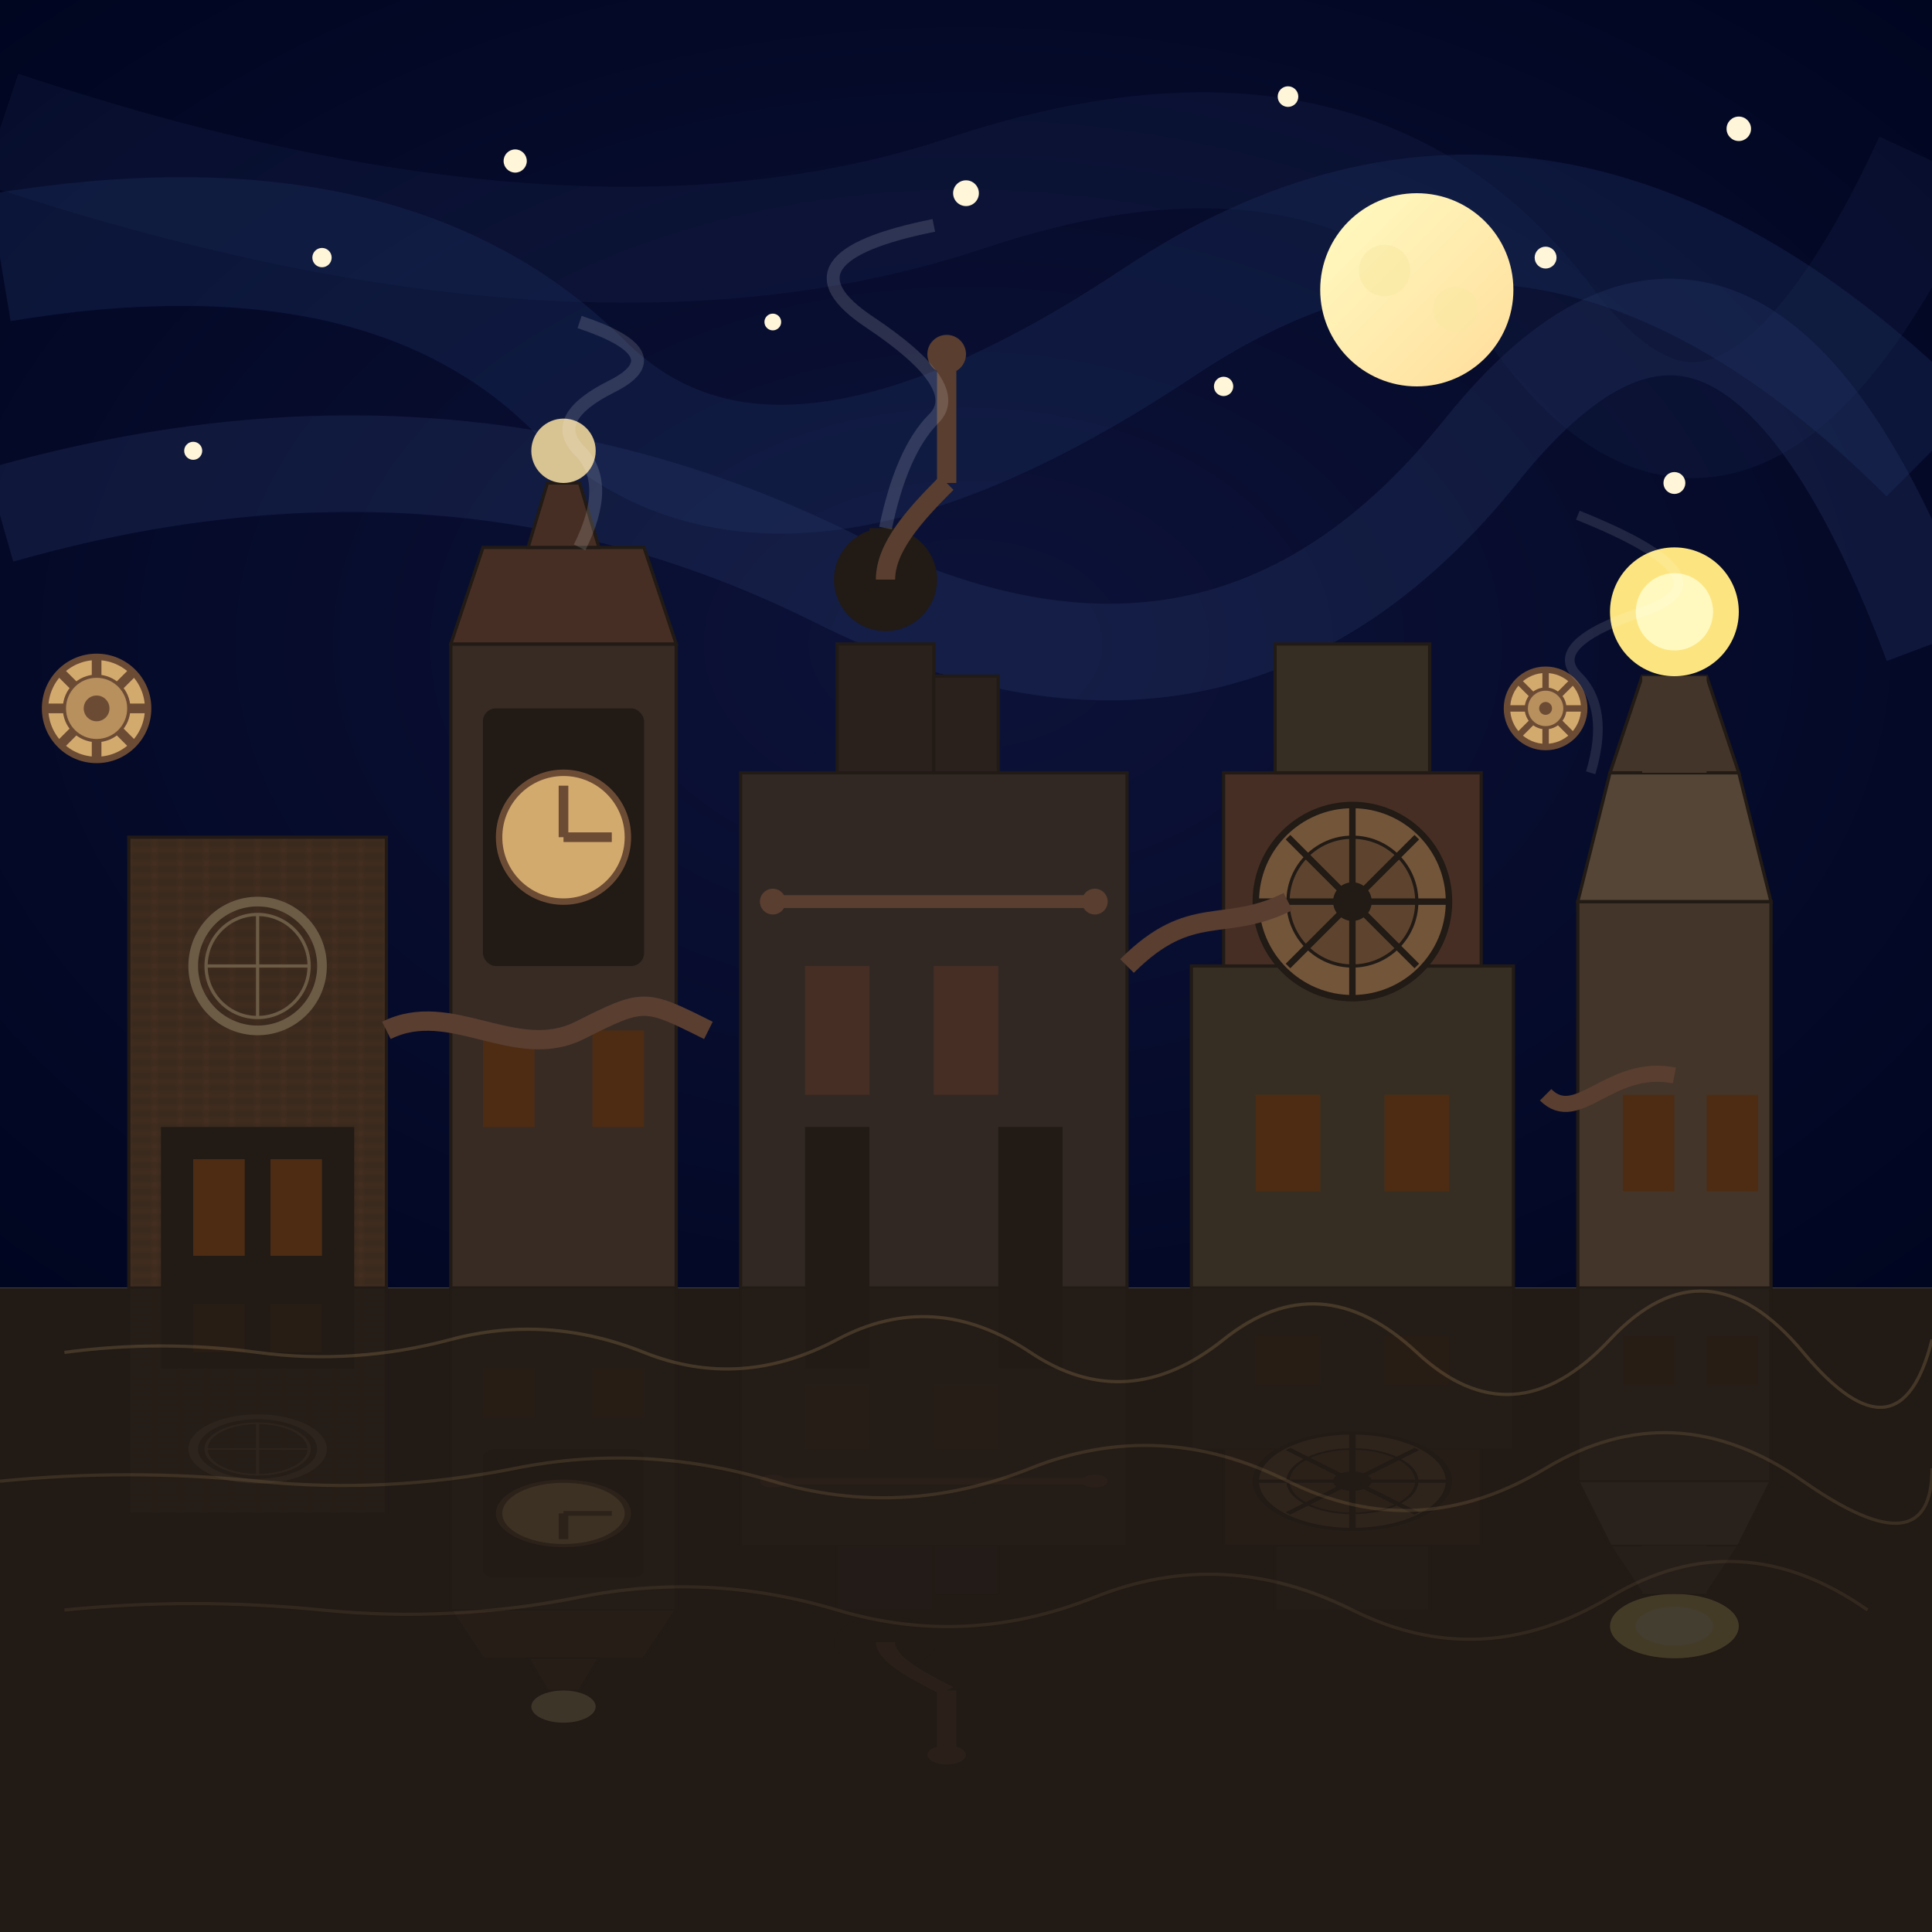 <svg xmlns="http://www.w3.org/2000/svg" viewBox="0 0 300 300">
  <defs>
    <radialGradient id="skyGradient" cx="50%" cy="50%" r="70%" fx="50%" fy="50%">
      <stop offset="0%" stop-color="#0d1339" />
      <stop offset="100%" stop-color="#000520" />
    </radialGradient>
    <linearGradient id="moonGlow" x1="0%" y1="0%" x2="100%" y2="100%">
      <stop offset="0%" stop-color="#fffbc3" />
      <stop offset="100%" stop-color="#ffdd9a" />
    </linearGradient>
    <filter id="glow" x="-20%" y="-20%" width="140%" height="140%">
      <feGaussianBlur stdDeviation="2" result="blur" />
      <feComposite in="SourceGraphic" in2="blur" operator="over" />
    </filter>
    <pattern id="brickPattern" patternUnits="userSpaceOnUse" width="8" height="4" patternTransform="scale(0.5)">
      <rect width="8" height="4" fill="#452f21" />
      <rect width="7" height="3" fill="#3a2a1e" x="0.5" y="0.5" />
    </pattern>
    <filter id="starBlur" x="-50%" y="-50%" width="200%" height="200%">
      <feGaussianBlur in="SourceGraphic" stdDeviation="0.8" />
    </filter>
  </defs>
  
  <!-- Sky background -->
  <rect x="0" y="0" width="300" height="200" fill="url(#skyGradient)" />
  
  <!-- Swirling sky elements inspired by Van Gogh -->
  <path d="M0,40 Q60,30 90,60 T180,50 T300,70" fill="none" stroke="#1a2c59" stroke-width="20" opacity="0.4" />
  <path d="M0,80 Q70,60 130,90 T230,70 T300,100" fill="none" stroke="#2a3a6a" stroke-width="15" opacity="0.3" />
  <path d="M0,20 Q90,50 150,30 T240,50 T300,25" fill="none" stroke="#1f2d5a" stroke-width="18" opacity="0.2" />
  
  <!-- Stars -->
  <g filter="url(#starBlur)">
    <circle cx="50" cy="40" r="1.5" fill="#fff6d9" />
    <circle cx="80" cy="25" r="1.8" fill="#fff6d9" />
    <circle cx="150" cy="30" r="2" fill="#fff6d9" />
    <circle cx="200" cy="15" r="1.6" fill="#fff6d9" />
    <circle cx="240" cy="40" r="1.7" fill="#fff6d9" />
    <circle cx="270" cy="20" r="1.9" fill="#fff6d9" />
    <circle cx="30" cy="70" r="1.4" fill="#fff6d9" />
    <circle cx="120" cy="50" r="1.3" fill="#fff6d9" />
    <circle cx="190" cy="60" r="1.5" fill="#fff6d9" />
    <circle cx="260" cy="75" r="1.7" fill="#fff6d9" />
  </g>
  
  <!-- Moon -->
  <circle cx="220" cy="45" r="15" fill="url(#moonGlow)" filter="url(#glow)" />
  <circle cx="215" cy="42" r="4" fill="#f9e8a0" opacity="0.5" />
  <circle cx="226" cy="48" r="3.5" fill="#f9e8a0" opacity="0.4" />
  
  <!-- Steampunk cityscape -->
  <!-- Main buildings -->
  <g id="buildings">
    <!-- Building 1 with gears -->
    <rect x="20" y="130" width="40" height="70" fill="url(#brickPattern)" stroke="#211a15" stroke-width="0.5" />
    <circle cx="40" cy="150" r="10" fill="none" stroke="#6c5c45" stroke-width="1.5" />
    <circle cx="40" cy="150" r="8" fill="none" stroke="#6c5c45" stroke-width="0.5" />
    <path d="M40,142 L40,158 M32,150 L48,150" stroke="#6c5c45" stroke-width="0.5" />
    <rect x="25" y="175" width="30" height="25" fill="#211a15" />
    <rect x="30" y="180" width="8" height="15" fill="#4e2c13" />
    <rect x="42" y="180" width="8" height="15" fill="#4e2c13" />
    
    <!-- Clock tower -->
    <rect x="70" y="100" width="35" height="100" fill="#372b24" stroke="#211a15" stroke-width="0.5" />
    <rect x="75" y="110" width="25" height="40" fill="#211a15" rx="2" ry="2" />
    <circle cx="87.5" cy="130" r="10" fill="#d3aa6e" stroke="#6c4b35" stroke-width="1" />
    <line x1="87.5" y1="122" x2="87.5" y2="130" stroke="#6c4b35" stroke-width="1.5" />
    <line x1="87.5" y1="130" x2="95" y2="130" stroke="#6c4b35" stroke-width="1.5" />
    <polygon points="70,100 105,100 100,85 75,85" fill="#462e24" stroke="#211a15" stroke-width="0.5" />
    <rect x="75" y="160" width="8" height="15" fill="#4e2c13" />
    <rect x="92" y="160" width="8" height="15" fill="#4e2c13" />
    <polygon points="82,85 93,85 90,75 85,75" fill="#462e24" stroke="#211a15" stroke-width="0.5" />
    <circle cx="87.5" cy="70" r="5" fill="#d8c392" />
    
    <!-- Factory building with pipes -->
    <rect x="115" y="120" width="60" height="80" fill="#312824" stroke="#211a15" stroke-width="0.5" />
    <rect x="130" y="100" width="15" height="20" fill="#2a211d" stroke="#211a15" stroke-width="0.5" />
    <rect x="145" y="105" width="10" height="15" fill="#2a211d" stroke="#211a15" stroke-width="0.5" />
    <circle cx="137.5" cy="90" r="8" fill="#211a15" />
    <rect x="135" y="82" width="5" height="8" fill="#211a15" />
    <path d="M137.5,90 C137.5,85 142,80 147,75" fill="none" stroke="#5a3e30" stroke-width="3" />
    <path d="M147,75 L147,55" fill="none" stroke="#5a3e30" stroke-width="3" />
    <circle cx="147" cy="55" r="3" fill="#5a3e30" />
    <path d="M120,140 L170,140" fill="none" stroke="#5a3e30" stroke-width="2" />
    <circle cx="120" cy="140" r="2" fill="#5a3e30" />
    <circle cx="170" cy="140" r="2" fill="#5a3e30" />
    <rect x="125" y="150" width="10" height="20" fill="#462e24" />
    <rect x="145" y="150" width="10" height="20" fill="#462e24" />
    <rect x="125" y="175" width="10" height="25" fill="#211a15" />
    <rect x="155" y="175" width="10" height="25" fill="#211a15" />
    
    <!-- Gear building -->
    <rect x="185" y="150" width="50" height="50" fill="#372e23" stroke="#211a15" stroke-width="0.5" />
    <rect x="190" y="120" width="40" height="30" fill="#462e24" stroke="#211a15" stroke-width="0.5" />
    <rect x="198" y="100" width="24" height="20" fill="#372e23" stroke="#211a15" stroke-width="0.5" />
    <circle cx="210" cy="140" r="15" fill="#73553a" stroke="#211a15" stroke-width="1" />
    <circle cx="210" cy="140" r="10" fill="#5e442e" stroke="#211a15" stroke-width="0.5" />
    <circle cx="210" cy="140" r="3" fill="#211a15" />
    <path d="M210,125 L210,155 M195,140 L225,140 M200,130 L220,150 M200,150 L220,130" stroke="#211a15" stroke-width="1" />
    <rect x="195" y="170" width="10" height="15" fill="#4e2c13" />
    <rect x="215" y="170" width="10" height="15" fill="#4e2c13" />
    
    <!-- Lighthouse tower -->
    <rect x="245" y="140" width="30" height="60" fill="#43352a" stroke="#211a15" stroke-width="0.5" />
    <polygon points="245,140 275,140 270,120 250,120" fill="#544537" stroke="#211a15" stroke-width="0.5" />
    <polygon points="250,120 270,120 265,105 255,105" fill="#43352a" stroke="#211a15" stroke-width="0.5" />
    <circle cx="260" cy="95" r="10" fill="#fce581" filter="url(#glow)" />
    <circle cx="260" cy="95" r="6" fill="#fff9c0" />
    <rect x="255" y="105" width="10" height="15" fill="#43352a" />
    <rect x="252" y="170" width="8" height="15" fill="#4e2c13" />
    <rect x="265" y="170" width="8" height="15" fill="#4e2c13" />
  </g>
  
  <!-- Pipes and connecting elements -->
  <path d="M60,160 C70,155 80,165 90,160 S100,155 110,160" fill="none" stroke="#5a3e30" stroke-width="3" />
  <path d="M175,150 C185,140 190,145 200,140" fill="none" stroke="#5a3e30" stroke-width="3" />
  <path d="M240,170 C245,175 250,165 260,167" fill="none" stroke="#5a3e30" stroke-width="2.5" />
  
  <!-- Gears and mechanical elements -->
  <g transform="translate(15, 110)">
    <circle cx="0" cy="0" r="8" fill="#d3aa6e" stroke="#6c4b35" stroke-width="1" />
    <circle cx="0" cy="0" r="5" fill="#b7905d" stroke="#6c4b35" stroke-width="0.5" />
    <circle cx="0" cy="0" r="2" fill="#6c4b35" />
    <path d="M0,-8 L0,-5 M0,8 L0,5 M-8,0 L-5,0 M8,0 L5,0 M-5.6,-5.6 L-3.5,-3.5 M5.6,5.6 L3.5,3.5 M-5.6,5.6 L-3.5,3.5 M5.6,-5.6 L3.5,-3.5" stroke="#6c4b35" stroke-width="1.5" />
  </g>
  <g transform="translate(240, 110)">
    <circle cx="0" cy="0" r="6" fill="#d3aa6e" stroke="#6c4b35" stroke-width="1" />
    <circle cx="0" cy="0" r="3" fill="#b7905d" stroke="#6c4b35" stroke-width="0.5" />
    <circle cx="0" cy="0" r="1" fill="#6c4b35" />
    <path d="M0,-6 L0,-3 M0,6 L0,3 M-6,0 L-3,0 M6,0 L3,0 M-4.2,-4.2 L-2.1,-2.1 M4.2,4.2 L2.1,2.1 M-4.2,4.2 L-2.1,2.1 M4.2,-4.2 L2.1,-2.1" stroke="#6c4b35" stroke-width="1" />
  </g>
  
  <!-- Foreground steam and smoke -->
  <g opacity="0.7">
    <path d="M137.5,82 Q140,70 145,65 T135,50 T145,35" fill="none" stroke="white" stroke-width="2" opacity="0.2" />
    <path d="M247,120 Q250,110 245,105 T255,95 T245,80" fill="none" stroke="white" stroke-width="1.5" opacity="0.15" />
    <path d="M90,85 Q95,75 90,70 T95,60 T90,50" fill="none" stroke="white" stroke-width="2" opacity="0.2" />
  </g>
  
  <!-- Ground -->
  <rect x="0" y="200" width="300" height="100" fill="#211a15" />
  
  <!-- Reflection effect in water -->
  <g opacity="0.4">
    <use href="#buildings" transform="scale(1,-0.5) translate(0,-600)" />
    <rect x="0" y="200" width="300" height="100" fill="#211a15" opacity="0.6" />
  </g>
  
  <!-- Van Gogh style texture overlay -->
  <rect x="0" y="0" width="300" height="300" fill="url(#pattern-van-gogh)" opacity="0.07" />
  
  <!-- Ripple effects in water -->
  <path d="M10,210 Q25,208 40,210 T70,208 T100,210 T130,208 T160,210 T190,208 T220,210 T250,208 T280,210 T300,208" fill="none" stroke="#d3aa6e" stroke-width="0.5" opacity="0.2" />
  <path d="M0,230 Q20,228 40,230 T80,228 T120,230 T160,228 T200,230 T240,228 T280,230 T300,228" fill="none" stroke="#d3aa6e" stroke-width="0.5" opacity="0.15" />
  <path d="M10,250 Q30,248 50,250 T90,248 T130,250 T170,248 T210,250 T250,248 T290,250" fill="none" stroke="#d3aa6e" stroke-width="0.5" opacity="0.1" />
</svg>